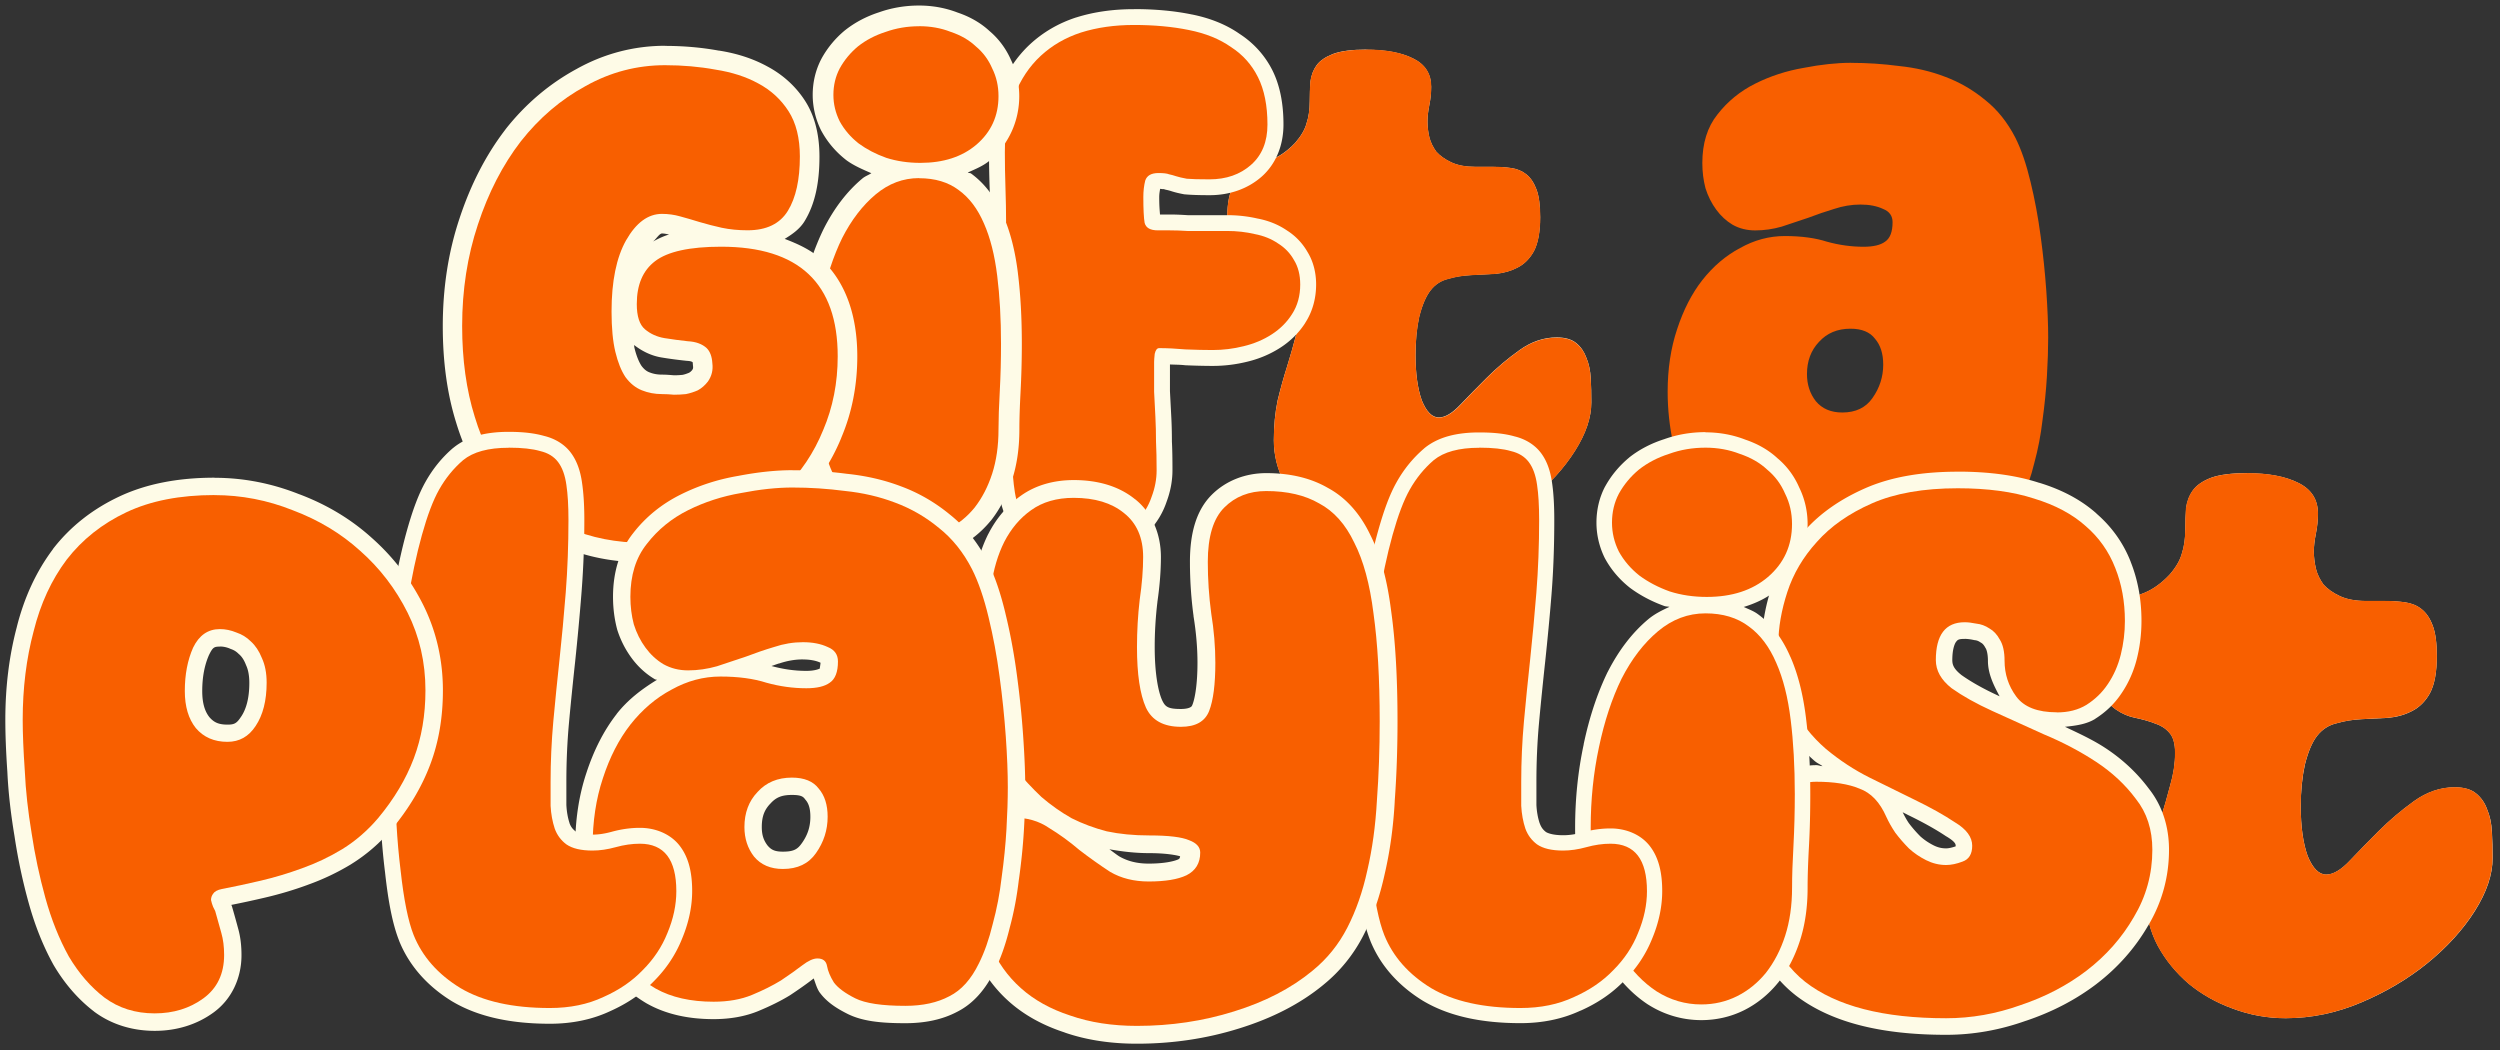 <?xml version="1.0" encoding="UTF-8" standalone="no"?>
<!-- Created with Inkscape (http://www.inkscape.org/) -->

<svg
   width="104.235mm"
   height="43.788mm"
   viewBox="0 0 104.235 43.788"
   version="1.1"
   id="svg1"
   xmlns="http://www.w3.org/2000/svg"
   xmlns:svg="http://www.w3.org/2000/svg">
  <rect x="0" y="0" width="104.235" height="43.788" fill="#333333" stroke="none"/>
  <defs
     id="defs1" />
  <g
     id="layer1"
     transform="translate(-55.098,-27.453)">
    <path
       id="path7"
       style="font-size:11.289px;line-height:0.2;font-family:'Super Glue';-inkscape-font-specification:'Super Glue';fill:#f85f00;stroke:#ffbd03;stroke-width:0.465;stroke-linecap:round;stroke-linejoin:round;stroke-opacity:0"
       d="m 132.276,30.072 c -0.595,0 -1.253,0.07 -1.971,0.21 -0.718,0.123 -1.392,0.341 -2.023,0.657 -0.63,0.315 -1.156,0.744 -1.577,1.287 -0.42,0.525 -0.63,1.2 -0.63,2.023 0,0.368 0.044,0.718 0.131,1.051 0.105,0.333 0.255,0.631 0.447,0.893 0.193,0.263 0.42,0.473 0.683,0.63 0.28,0.158 0.595,0.237 0.945,0.237 0.368,0 0.736,-0.052 1.104,-0.158 0.368,-0.123 0.735,-0.245 1.103,-0.368 0.368,-0.14 0.727,-0.263 1.077,-0.368 0.368,-0.123 0.735,-0.184 1.103,-0.184 0.368,0 0.684,0.061 0.946,0.184 0.263,0.105 0.393,0.289 0.393,0.552 0,0.403 -0.105,0.674 -0.315,0.814 -0.193,0.14 -0.489,0.21 -0.892,0.21 -0.508,0 -1.016,-0.07 -1.524,-0.21 -0.49,-0.158 -1.077,-0.237 -1.761,-0.237 -0.648,0 -1.27,0.166 -1.865,0.499 -0.595,0.315 -1.121,0.762 -1.577,1.34 -0.438,0.56 -0.788,1.244 -1.051,2.049 -0.263,0.788 -0.393,1.655 -0.393,2.601 0,0.736 0.078,1.462 0.236,2.18 0.14,0.701 0.386,1.331 0.736,1.892 0.368,0.56 0.849,1.016 1.444,1.366 0.595,0.333 1.331,0.499 2.207,0.499 0.56,0 1.052,-0.087 1.472,-0.262 0.42,-0.175 0.787,-0.359 1.103,-0.552 0.315,-0.21 0.588,-0.403 0.815,-0.578 0.228,-0.175 0.42,-0.262 0.577,-0.262 0.21,0 0.333,0.096 0.368,0.289 0.035,0.193 0.122,0.402 0.262,0.63 0.158,0.21 0.43,0.412 0.815,0.605 0.385,0.193 1.024,0.289 1.917,0.289 0.666,0 1.226,-0.123 1.681,-0.368 0.455,-0.228 0.833,-0.647 1.13,-1.26 0.21,-0.42 0.385,-0.919 0.525,-1.497 0.158,-0.578 0.271,-1.174 0.342,-1.787 0.087,-0.63 0.149,-1.243 0.184,-1.839 0.035,-0.595 0.052,-1.13 0.052,-1.603 0,-0.543 -0.026,-1.19 -0.078,-1.943 -0.053,-0.753 -0.132,-1.515 -0.237,-2.286 -0.105,-0.788 -0.245,-1.54 -0.42,-2.258 -0.175,-0.736 -0.386,-1.35 -0.631,-1.84 -0.333,-0.648 -0.752,-1.173 -1.26,-1.575 -0.508,-0.42 -1.068,-0.745 -1.681,-0.973 -0.595,-0.228 -1.235,-0.376 -1.918,-0.446 -0.666,-0.088 -1.331,-0.131 -1.996,-0.131 z m -0.026,11.086 c 0.473,0 0.814,0.139 1.025,0.42 0.228,0.263 0.342,0.622 0.342,1.077 0,0.508 -0.15,0.972 -0.447,1.393 -0.28,0.403 -0.7,0.604 -1.26,0.604 -0.473,0 -0.841,-0.157 -1.104,-0.473 -0.245,-0.315 -0.368,-0.693 -0.368,-1.13 0,-0.543 0.168,-0.989 0.5,-1.34 0.333,-0.368 0.77,-0.551 1.313,-0.551 z" />
    <g
       id="g18"
       transform="matrix(2.327,0,0,2.327,-114.553,-43.848)">
      <path
         id="path30"
         style="font-size:11.289px;line-height:0.2;font-family:'Super Glue';-inkscape-font-specification:'Super Glue';fill:#fefbe7;fill-opacity:1;stroke:#ffbd03;stroke-width:0.2;stroke-linecap:round;stroke-linejoin:round;stroke-opacity:0"
         d="m 97.389,31.529 c -0.256,0 -0.455,0.025 -0.598,0.078 -0.135,0.053 -0.235,0.12 -0.295,0.203 -0.06,0.083 -0.096,0.18 -0.111,0.293 -0.007,0.113 -0.012,0.229 -0.012,0.35 0,0.151 -0.019,0.284 -0.057,0.396 -0.03,0.113 -0.098,0.229 -0.203,0.35 -0.128,0.135 -0.263,0.233 -0.406,0.293 -0.143,0.053 -0.276,0.114 -0.396,0.182 -0.12,0.06 -0.218,0.153 -0.293,0.281 -0.083,0.12 -0.123,0.317 -0.123,0.588 0,0.248 0.034,0.441 0.102,0.576 0.06,0.128 0.138,0.225 0.236,0.293 0.098,0.068 0.204,0.112 0.316,0.135 0.113,0.023 0.219,0.052 0.316,0.09 0.098,0.03 0.176,0.081 0.236,0.148 0.068,0.068 0.102,0.18 0.102,0.338 0,0.173 -0.025,0.351 -0.078,0.531 -0.045,0.173 -0.098,0.357 -0.158,0.553 -0.06,0.188 -0.117,0.391 -0.17,0.609 -0.045,0.218 -0.068,0.455 -0.068,0.711 0,0.271 0.065,0.527 0.193,0.768 0.128,0.233 0.297,0.44 0.508,0.621 0.211,0.173 0.452,0.308 0.723,0.406 0.278,0.105 0.568,0.158 0.869,0.158 0.421,0 0.834,-0.087 1.24,-0.26 0.406,-0.173 0.768,-0.387 1.084,-0.643 0.324,-0.263 0.584,-0.551 0.779,-0.859 0.196,-0.309 0.293,-0.598 0.293,-0.869 0,-0.151 -0.002,-0.292 -0.01,-0.428 -0.008,-0.143 -0.035,-0.268 -0.08,-0.373 -0.038,-0.105 -0.097,-0.192 -0.18,-0.26 -0.083,-0.068 -0.199,-0.102 -0.35,-0.102 -0.233,0 -0.455,0.076 -0.666,0.227 -0.211,0.151 -0.407,0.315 -0.588,0.496 -0.173,0.173 -0.332,0.334 -0.475,0.484 -0.143,0.151 -0.27,0.227 -0.383,0.227 -0.12,0 -0.222,-0.101 -0.305,-0.305 -0.075,-0.211 -0.113,-0.481 -0.113,-0.812 0,-0.256 0.021,-0.486 0.066,-0.689 0.053,-0.211 0.122,-0.369 0.205,-0.475 0.083,-0.105 0.187,-0.173 0.314,-0.203 0.128,-0.038 0.263,-0.059 0.406,-0.066 0.151,-0.007 0.298,-0.016 0.441,-0.023 0.151,-0.015 0.282,-0.053 0.395,-0.113 0.12,-0.06 0.218,-0.158 0.293,-0.293 0.075,-0.143 0.113,-0.346 0.113,-0.609 0,-0.211 -0.021,-0.376 -0.066,-0.496 -0.045,-0.12 -0.106,-0.211 -0.182,-0.271 -0.075,-0.06 -0.166,-0.098 -0.271,-0.113 -0.105,-0.015 -0.213,-0.021 -0.326,-0.021 h -0.316 c -0.173,0 -0.317,-0.027 -0.43,-0.08 -0.113,-0.053 -0.202,-0.116 -0.27,-0.191 -0.06,-0.083 -0.102,-0.169 -0.125,-0.26 -0.023,-0.098 -0.033,-0.193 -0.033,-0.283 0,-0.083 0.011,-0.18 0.033,-0.293 0.023,-0.113 0.033,-0.221 0.033,-0.326 0,-0.233 -0.108,-0.404 -0.326,-0.51 -0.211,-0.105 -0.49,-0.156 -0.836,-0.156 z" />
      <path
         style="font-size:11.289px;line-height:0.2;font-family:'Super Glue';-inkscape-font-specification:'Super Glue';fill:#f85f00;stroke:#ffbd03;stroke-width:0.2;stroke-linecap:round;stroke-linejoin:round;stroke-opacity:0"
         d="m 97.389,31.528 q 0.519,0 0.835,0.158 0.327,0.158 0.327,0.508 0,0.158 -0.034,0.327 -0.034,0.169 -0.034,0.294 0,0.135 0.034,0.282 0.034,0.135 0.124,0.26 0.102,0.113 0.271,0.192 0.169,0.079 0.429,0.079 h 0.316 q 0.169,0 0.327,0.023 0.158,0.023 0.271,0.113 0.113,0.09 0.181,0.271 0.068,0.181 0.068,0.497 0,0.395 -0.113,0.61 -0.113,0.203 -0.294,0.294 -0.169,0.09 -0.395,0.113 -0.214,0.011 -0.44,0.023 -0.214,0.011 -0.406,0.068 -0.192,0.045 -0.316,0.203 -0.124,0.158 -0.203,0.474 -0.068,0.305 -0.068,0.689 0,0.497 0.113,0.813 0.124,0.305 0.305,0.305 0.169,0 0.384,-0.226 0.214,-0.226 0.474,-0.485 0.271,-0.271 0.587,-0.497 0.316,-0.226 0.666,-0.226 0.226,0 0.35,0.102 0.124,0.102 0.181,0.26 0.068,0.158 0.079,0.373 0.011,0.203 0.011,0.429 0,0.406 -0.294,0.869 -0.294,0.463 -0.779,0.858 -0.474,0.384 -1.084,0.643 -0.61,0.26 -1.242,0.26 -0.452,0 -0.869,-0.158 -0.406,-0.147 -0.722,-0.406 -0.316,-0.271 -0.508,-0.621 -0.192,-0.361 -0.192,-0.768 0,-0.384 0.068,-0.711 0.079,-0.327 0.169,-0.61 0.09,-0.294 0.158,-0.553 0.079,-0.271 0.079,-0.531 0,-0.237 -0.102,-0.339 -0.09,-0.102 -0.237,-0.147 -0.147,-0.056 -0.316,-0.09 -0.169,-0.034 -0.316,-0.135 -0.147,-0.102 -0.237,-0.294 -0.102,-0.203 -0.102,-0.576 0,-0.406 0.124,-0.587 0.113,-0.192 0.294,-0.282 0.181,-0.102 0.395,-0.181 0.214,-0.09 0.406,-0.294 0.158,-0.181 0.203,-0.35 0.056,-0.169 0.056,-0.395 0,-0.181 0.011,-0.35 0.023,-0.169 0.113,-0.294 0.09,-0.124 0.294,-0.203 0.214,-0.079 0.598,-0.079 z"
         id="path5" />
      <path
         id="path29"
         style="font-size:11.289px;line-height:0.2;font-family:'Super Glue';-inkscape-font-specification:'Super Glue';fill:#fefbe7;fill-opacity:1;stroke:#ffbd03;stroke-width:0.2;stroke-linecap:round;stroke-linejoin:round;stroke-opacity:0"
         d="m 93.223,30.805 c -0.37,0 -0.716,0.048 -1.033,0.148 a 0.283,0.283 0 0 0 -0.002,0 c -0.314,0.102 -0.592,0.264 -0.826,0.48 -0.236,0.219 -0.42,0.494 -0.547,0.814 -0.129,0.327 -0.189,0.702 -0.189,1.121 0,0.214 0.004,0.431 0.012,0.652 0.007,0.195 0.009,0.369 0.01,0.531 -0.073,0.026 -0.147,0.053 -0.221,0.092 -0.163,0.07 -0.298,0.194 -0.404,0.348 -0.139,0.202 -0.174,0.447 -0.174,0.746 0,0.157 0.012,0.316 0.037,0.475 0.026,0.168 0.075,0.326 0.152,0.471 2.9e-4,5.45e-4 -2.9e-4,0.001 0,0.002 0.075,0.148 0.194,0.269 0.332,0.359 0.109,0.075 0.247,0.086 0.381,0.105 -0.002,0.004 3.3e-5,0.019 0.012,0.088 0.007,0.127 0.01,0.248 0.01,0.363 v 0.373 c 0,0.125 -0.003,0.26 -0.01,0.404 a 0.283,0.283 0 0 0 0,0.014 v 0.496 c 0,0.21 0.016,0.418 0.049,0.621 a 0.283,0.283 0 0 0 0,0.002 c 0.035,0.211 0.104,0.406 0.205,0.58 a 0.283,0.283 0 0 0 0.002,0.006 c 0.109,0.178 0.266,0.324 0.455,0.428 0.205,0.113 0.449,0.16 0.723,0.16 0.273,0 0.523,-0.049 0.746,-0.15 0.001,-4.34e-4 0.003,4.37e-4 0.004,0 0.209,-0.088 0.391,-0.212 0.539,-0.369 0.145,-0.155 0.254,-0.333 0.32,-0.529 0.07,-0.186 0.107,-0.378 0.107,-0.568 0,-0.193 -0.002,-0.362 -0.01,-0.518 v -0.014 c -2.51e-4,-0.151 -0.004,-0.3 -0.012,-0.443 l -0.023,-0.443 v -0.479 c 0.084,0.004 0.161,0.003 0.256,0.012 a 0.283,0.283 0 0 0 0.014,0.002 c 0.183,0.008 0.35,0.012 0.498,0.012 0.211,0 0.417,-0.026 0.619,-0.076 0.217,-0.052 0.417,-0.138 0.596,-0.254 0.18,-0.117 0.331,-0.267 0.443,-0.443 v -0.002 c 0.129,-0.199 0.193,-0.436 0.193,-0.684 0,-0.212 -0.05,-0.412 -0.154,-0.582 -0.089,-0.156 -0.214,-0.288 -0.367,-0.385 -0.153,-0.105 -0.329,-0.176 -0.52,-0.213 h -0.002 c -0.176,-0.041 -0.36,-0.062 -0.549,-0.062 h -0.361 -0.33 -0.02 c -0.11,-0.007 -0.217,-0.012 -0.316,-0.012 h -0.178 c -0.006,-0.074 -0.014,-0.154 -0.014,-0.314 0,-0.056 0.009,-0.1 0.016,-0.146 0.034,0.004 0.079,0.01 0.059,0.002 a 0.283,0.283 0 0 0 0.051,0.016 c 0.025,0.005 0.053,0.012 0.088,0.023 0.07,0.023 0.143,0.04 0.232,0.057 a 0.283,0.283 0 0 0 0.025,0.002 c 0.101,0.009 0.239,0.014 0.432,0.014 0.355,0 0.682,-0.112 0.932,-0.332 0.258,-0.228 0.391,-0.564 0.391,-0.934 -10e-7,-0.37 -0.061,-0.697 -0.199,-0.973 C 95.568,31.632 95.368,31.412 95.119,31.25 94.879,31.082 94.591,30.966 94.262,30.9 h -0.002 c -0.316,-0.065 -0.661,-0.096 -1.037,-0.096 z m -2.49,3.713 c -0.008,0.002 -0.017,0.007 -0.025,0.01 1.76e-4,-1.51e-4 0.002,-0.002 0.002,-0.002 z" />
      <path
         style="font-size:11.289px;line-height:0.2;font-family:'Super Glue';-inkscape-font-specification:'Super Glue';fill:#f85f00;stroke:#ffbd03;stroke-width:0.2;stroke-linecap:round;stroke-linejoin:round;stroke-opacity:0"
         d="m 92.196,40.401 q -0.361,0 -0.587,-0.124 -0.226,-0.124 -0.35,-0.327 -0.124,-0.214 -0.169,-0.485 -0.045,-0.282 -0.045,-0.576 0,-0.282 0,-0.497 0.011,-0.226 0.011,-0.418 0,-0.203 0,-0.373 0,-0.181 -0.011,-0.384 -0.023,-0.192 -0.056,-0.248 -0.034,-0.056 -0.068,-0.056 -0.248,0 -0.395,-0.102 -0.158,-0.102 -0.237,-0.26 -0.09,-0.169 -0.124,-0.384 -0.034,-0.214 -0.034,-0.429 0,-0.406 0.124,-0.587 0.124,-0.181 0.282,-0.248 0.147,-0.079 0.271,-0.113 0.124,-0.045 0.124,-0.181 0,-0.271 -0.011,-0.598 -0.011,-0.327 -0.011,-0.643 0,-0.587 0.169,-1.016 0.169,-0.429 0.474,-0.711 0.305,-0.282 0.722,-0.418 0.429,-0.135 0.948,-0.135 0.542,0 0.982,0.09 0.452,0.09 0.756,0.305 0.316,0.203 0.485,0.542 0.169,0.339 0.169,0.847 0,0.463 -0.294,0.722 -0.294,0.26 -0.745,0.26 -0.282,0 -0.406,-0.011 -0.124,-0.023 -0.192,-0.045 -0.068,-0.023 -0.124,-0.034 -0.056,-0.023 -0.192,-0.023 -0.192,0 -0.237,0.135 -0.034,0.135 -0.034,0.294 0,0.327 0.023,0.463 0.034,0.135 0.237,0.135 0.079,0 0.214,0 0.147,0 0.316,0.011 0.169,0 0.35,0 0.192,0 0.361,0 0.26,0 0.497,0.056 0.237,0.045 0.418,0.169 0.181,0.113 0.282,0.294 0.113,0.181 0.113,0.44 0,0.305 -0.147,0.531 -0.135,0.214 -0.361,0.361 -0.226,0.147 -0.508,0.214 -0.271,0.068 -0.553,0.068 -0.214,0 -0.485,-0.011 -0.26,-0.023 -0.474,-0.023 -0.056,0 -0.079,0.102 -0.011,0.102 -0.011,0.147 0,0.294 0,0.531 0.011,0.226 0.023,0.452 0.011,0.214 0.011,0.44 0.011,0.226 0.011,0.519 0,0.237 -0.09,0.474 -0.079,0.237 -0.26,0.429 -0.181,0.192 -0.452,0.305 -0.271,0.124 -0.632,0.124 z"
         id="path4" />
      <path
         id="path28"
         style="font-size:11.289px;line-height:0.2;font-family:'Super Glue';-inkscape-font-specification:'Super Glue';fill:#fefbe7;fill-opacity:1;stroke:#ffbd03;stroke-width:0.2;stroke-linecap:round;stroke-linejoin:round;stroke-opacity:0"
         d="m 89.373,30.74 c -0.248,0 -0.489,0.04 -0.717,0.121 -0.224,0.072 -0.43,0.18 -0.607,0.32 a 0.371,0.371 0 0 0 -0.008,0.006 c -0.168,0.14 -0.308,0.308 -0.414,0.5 a 0.371,0.371 0 0 0 -0.004,0.008 c -0.104,0.197 -0.156,0.419 -0.156,0.646 0,0.222 0.053,0.441 0.152,0.639 a 0.371,0.371 0 0 0 0.008,0.014 c 0.106,0.194 0.251,0.365 0.432,0.508 a 0.371,0.371 0 0 0 0.01,0.008 c 0.133,0.098 0.292,0.166 0.449,0.234 -0.053,0.035 -0.113,0.054 -0.162,0.096 -0.278,0.233 -0.506,0.535 -0.689,0.895 a 0.371,0.371 0 0 0 -0.004,0.008 c -0.174,0.356 -0.307,0.761 -0.402,1.215 -0.096,0.448 -0.143,0.914 -0.143,1.396 0,0.448 0.048,0.869 0.146,1.264 a 0.371,0.371 0 0 0 0,0.002 c 0.098,0.384 0.235,0.724 0.416,1.018 a 0.371,0.371 0 0 0 0.006,0.006 c 0.189,0.292 0.417,0.532 0.684,0.707 a 0.371,0.371 0 0 0 0.004,0.002 c 0.279,0.177 0.599,0.275 0.932,0.275 0.265,0 0.522,-0.06 0.754,-0.176 0.227,-0.114 0.429,-0.277 0.596,-0.48 a 0.371,0.371 0 0 0 0.006,-0.006 c 0.165,-0.211 0.29,-0.457 0.377,-0.727 0.089,-0.276 0.131,-0.577 0.131,-0.902 0,-0.18 0.007,-0.403 0.021,-0.668 a 0.371,0.371 0 0 0 0,-0.002 c 0.015,-0.284 0.023,-0.572 0.023,-0.865 0,-0.464 -0.023,-0.884 -0.07,-1.264 v -0.002 c -0.048,-0.394 -0.135,-0.74 -0.266,-1.037 l -0.002,-0.002 C 90.743,34.188 90.554,33.931 90.305,33.75 c -0.016,-0.012 -0.042,-0.006 -0.059,-0.018 0.138,-0.063 0.28,-0.119 0.395,-0.217 a 0.371,0.371 0 0 0 0.002,-0.002 c 0.336,-0.288 0.525,-0.704 0.525,-1.15 0,-0.229 -0.052,-0.452 -0.15,-0.652 -0.089,-0.202 -0.221,-0.378 -0.385,-0.516 -0.16,-0.148 -0.355,-0.257 -0.572,-0.33 -0.216,-0.083 -0.447,-0.125 -0.688,-0.125 z" />
      <path
         id="path3"
         style="font-size:11.289px;line-height:0.2;font-family:'Super Glue';-inkscape-font-specification:'Super Glue';fill:#f85f00;stroke:#ffbd03;stroke-width:0.2;stroke-linecap:round;stroke-linejoin:round;stroke-opacity:0"
         d="m 89.373,31.111 c -0.211,0 -0.41,0.034 -0.598,0.101 -0.188,0.06 -0.354,0.147 -0.497,0.26 -0.135,0.113 -0.244,0.244 -0.327,0.395 -0.075,0.143 -0.113,0.301 -0.113,0.474 0,0.166 0.038,0.323 0.113,0.474 0.083,0.151 0.195,0.282 0.338,0.395 0.143,0.105 0.308,0.192 0.497,0.259 0.188,0.06 0.392,0.09 0.61,0.09 0.414,0 0.749,-0.109 1.005,-0.327 0.263,-0.226 0.395,-0.515 0.395,-0.869 0,-0.181 -0.038,-0.347 -0.113,-0.497 -0.068,-0.158 -0.166,-0.289 -0.294,-0.395 -0.12,-0.113 -0.271,-0.2 -0.451,-0.26 -0.173,-0.068 -0.362,-0.101 -0.565,-0.101 z m 0,2.721 c -0.286,0 -0.545,0.097 -0.779,0.293 -0.233,0.196 -0.433,0.456 -0.598,0.779 -0.158,0.324 -0.282,0.7 -0.373,1.129 -0.09,0.421 -0.135,0.862 -0.135,1.321 0,0.421 0.045,0.813 0.135,1.174 0.09,0.354 0.215,0.659 0.373,0.915 0.166,0.256 0.357,0.455 0.576,0.598 0.226,0.143 0.47,0.215 0.734,0.215 0.211,0 0.406,-0.046 0.587,-0.136 0.181,-0.09 0.339,-0.218 0.474,-0.383 0.135,-0.173 0.24,-0.376 0.316,-0.61 0.075,-0.233 0.113,-0.497 0.113,-0.79 0,-0.188 0.008,-0.418 0.023,-0.689 0.015,-0.278 0.022,-0.56 0.022,-0.846 0,-0.452 -0.023,-0.858 -0.068,-1.219 -0.045,-0.369 -0.124,-0.682 -0.237,-0.937 -0.113,-0.263 -0.263,-0.462 -0.451,-0.598 -0.188,-0.143 -0.426,-0.214 -0.712,-0.214 z" />
      <path
         id="path27"
         style="font-size:11.289px;line-height:0.2;font-family:'Super Glue';-inkscape-font-specification:'Super Glue';fill:#fefbe7;fill-opacity:1;stroke:#ffbd03;stroke-width:0.2;stroke-linecap:round;stroke-linejoin:round;stroke-opacity:0"
         d="m 84.824,31.461 c -0.562,0 -1.099,0.142 -1.592,0.418 -0.485,0.264 -0.912,0.625 -1.27,1.08 a 0.35,0.35 0 0 0 -0.002,0.004 c -0.35,0.456 -0.623,0.989 -0.822,1.594 -0.201,0.602 -0.299,1.248 -0.299,1.928 0,0.631 0.077,1.207 0.24,1.729 0.155,0.511 0.387,0.961 0.697,1.338 a 0.35,0.35 0 0 0 0.004,0.006 c 0.319,0.37 0.711,0.659 1.162,0.859 0.456,0.203 0.966,0.301 1.52,0.301 0.551,0 1.064,-0.094 1.531,-0.285 h 0.002 c 0.459,-0.181 0.861,-0.44 1.195,-0.773 0.341,-0.333 0.606,-0.727 0.789,-1.174 v -0.002 c 0.192,-0.451 0.287,-0.941 0.287,-1.457 0,-0.717 -0.2,-1.322 -0.633,-1.729 -0.184,-0.173 -0.42,-0.283 -0.668,-0.377 0.138,-0.084 0.272,-0.178 0.357,-0.318 0.191,-0.312 0.266,-0.7 0.266,-1.154 0,-0.379 -0.077,-0.721 -0.258,-1.002 -0.168,-0.261 -0.4,-0.469 -0.674,-0.615 -0.255,-0.14 -0.547,-0.235 -0.869,-0.285 -0.002,-3.43e-4 -0.004,3.41e-4 -0.006,0 -0.307,-0.056 -0.626,-0.084 -0.959,-0.084 z m -0.057,3.363 c 0.045,0 0.085,0.011 0.127,0.018 -0.105,0.032 -0.199,0.077 -0.289,0.127 0.052,-0.039 0.114,-0.145 0.162,-0.145 z m -0.5,1.998 c 0.141,0.111 0.309,0.193 0.488,0.223 0.142,0.024 0.288,0.043 0.438,0.059 a 0.35,0.35 0 0 0 0.02,0.002 c 0.078,0.004 0.094,0.018 0.107,0.029 -0.007,-0.009 -0.003,-0.018 0,0.037 a 0.35,0.35 0 0 0 0.002,0.021 c 0.005,0.043 0.002,0.054 -0.016,0.08 -0.018,0.022 -0.036,0.036 -0.055,0.047 -0.037,0.015 -0.075,0.029 -0.115,0.037 -0.049,0.005 -0.1,0.008 -0.154,0.008 -0.072,-0.006 -0.144,-0.012 -0.215,-0.012 -0.086,0 -0.159,-0.014 -0.23,-0.043 -0.046,-0.018 -0.089,-0.05 -0.137,-0.113 -0.044,-0.067 -0.092,-0.176 -0.129,-0.332 -0.002,-0.01 -0.002,-0.033 -0.004,-0.043 z" />
      <path
         style="font-size:11.289px;line-height:0.2;font-family:'Super Glue';-inkscape-font-specification:'Super Glue';fill:#f85f00;stroke:#ffbd03;stroke-width:0.2;stroke-linecap:round;stroke-linejoin:round;stroke-opacity:0"
         d="m 85.569,36.879 q -0.124,-0.113 -0.339,-0.124 -0.214,-0.023 -0.418,-0.056 -0.203,-0.034 -0.35,-0.158 -0.147,-0.124 -0.147,-0.452 0,-0.519 0.327,-0.768 0.339,-0.26 1.185,-0.26 2.088,0 2.088,1.964 0,0.711 -0.26,1.321 -0.248,0.61 -0.711,1.061 -0.452,0.452 -1.084,0.7 -0.632,0.26 -1.4,0.26 -0.768,0 -1.377,-0.271 -0.61,-0.271 -1.039,-0.768 -0.418,-0.508 -0.632,-1.219 -0.226,-0.722 -0.226,-1.626 0,-0.971 0.282,-1.818 0.282,-0.858 0.768,-1.49 0.497,-0.632 1.163,-0.993 0.666,-0.373 1.422,-0.373 0.474,0 0.903,0.079 0.44,0.068 0.768,0.248 0.339,0.181 0.542,0.497 0.203,0.316 0.203,0.813 0,0.621 -0.214,0.971 -0.214,0.35 -0.722,0.35 -0.248,0 -0.463,-0.045 -0.203,-0.045 -0.395,-0.102 -0.181,-0.056 -0.35,-0.102 -0.158,-0.045 -0.327,-0.045 -0.373,0 -0.643,0.474 -0.26,0.463 -0.26,1.276 0,0.44 0.068,0.722 0.068,0.282 0.181,0.452 0.124,0.169 0.294,0.237 0.169,0.068 0.361,0.068 0.102,0 0.214,0.011 0.113,0 0.214,-0.011 0.113,-0.023 0.214,-0.068 0.102,-0.056 0.181,-0.158 0.102,-0.147 0.079,-0.327 -0.011,-0.181 -0.102,-0.271 z"
         id="text1" />
    </g>
    <g
       id="g19"
       transform="matrix(2.069,0,0,2.069,-91.583,-33.855)">
      <path
         id="path26"
         style="font-size:11.289px;line-height:0.2;font-family:'Super Glue';-inkscape-font-specification:'Super Glue';fill:#fefbe7;fill-opacity:1;stroke:#ffbd03;stroke-width:0.245;stroke-linecap:round;stroke-linejoin:round;stroke-opacity:0"
         d="m 116.18,39.166 c -0.314,0 -0.559,0.031 -0.734,0.096 -0.166,0.065 -0.285,0.148 -0.359,0.25 -0.074,0.102 -0.12,0.221 -0.139,0.359 -0.009,0.139 -0.016,0.282 -0.016,0.43 0,0.185 -0.022,0.346 -0.068,0.484 -0.037,0.139 -0.121,0.282 -0.25,0.43 -0.157,0.166 -0.323,0.287 -0.498,0.361 -0.175,0.065 -0.337,0.138 -0.484,0.221 -0.148,0.074 -0.269,0.189 -0.361,0.346 -0.102,0.148 -0.152,0.388 -0.152,0.721 0,0.305 0.042,0.541 0.125,0.707 0.074,0.157 0.171,0.276 0.291,0.359 0.12,0.083 0.25,0.14 0.389,0.168 0.139,0.028 0.267,0.063 0.387,0.109 0.12,0.037 0.217,0.097 0.291,0.18 0.083,0.083 0.125,0.222 0.125,0.416 0,0.212 -0.033,0.431 -0.098,0.652 -0.055,0.212 -0.119,0.438 -0.193,0.678 -0.074,0.231 -0.142,0.48 -0.207,0.748 -0.055,0.268 -0.084,0.559 -0.084,0.873 0,0.332 0.079,0.646 0.236,0.941 0.157,0.286 0.364,0.54 0.623,0.762 0.259,0.212 0.554,0.38 0.887,0.5 0.342,0.129 0.697,0.193 1.066,0.193 0.517,0 1.025,-0.106 1.523,-0.318 0.499,-0.212 0.942,-0.475 1.33,-0.789 0.397,-0.323 0.717,-0.674 0.957,-1.053 0.24,-0.379 0.359,-0.736 0.359,-1.068 0,-0.185 -0.004,-0.359 -0.014,-0.525 -0.009,-0.175 -0.042,-0.328 -0.098,-0.457 -0.046,-0.129 -0.119,-0.235 -0.221,-0.318 -0.102,-0.083 -0.245,-0.125 -0.43,-0.125 -0.286,0 -0.56,0.093 -0.818,0.277 -0.259,0.185 -0.497,0.388 -0.719,0.609 -0.212,0.212 -0.407,0.411 -0.582,0.596 -0.175,0.185 -0.332,0.277 -0.471,0.277 -0.148,0 -0.273,-0.126 -0.375,-0.375 -0.092,-0.259 -0.139,-0.59 -0.139,-0.996 0,-0.314 0.029,-0.596 0.084,-0.846 0.065,-0.259 0.146,-0.453 0.248,-0.582 0.102,-0.129 0.232,-0.213 0.389,-0.25 0.157,-0.046 0.323,-0.073 0.498,-0.082 0.185,-0.009 0.366,-0.018 0.541,-0.027 0.185,-0.018 0.346,-0.065 0.484,-0.139 0.148,-0.074 0.269,-0.195 0.361,-0.361 0.092,-0.175 0.137,-0.425 0.137,-0.748 0,-0.259 -0.027,-0.462 -0.082,-0.609 -0.055,-0.148 -0.13,-0.258 -0.223,-0.332 -0.092,-0.074 -0.203,-0.12 -0.332,-0.139 -0.129,-0.018 -0.262,-0.027 -0.4,-0.027 h -0.389 c -0.212,0 -0.389,-0.033 -0.527,-0.098 -0.139,-0.065 -0.249,-0.142 -0.332,-0.234 -0.074,-0.102 -0.125,-0.209 -0.152,-0.32 -0.028,-0.12 -0.041,-0.235 -0.041,-0.346 0,-0.102 0.013,-0.221 0.041,-0.359 0.028,-0.139 0.041,-0.273 0.041,-0.402 0,-0.286 -0.133,-0.494 -0.4,-0.623 -0.259,-0.129 -0.601,-0.193 -1.025,-0.193 z" />
      <path
         style="font-size:11.289px;line-height:0.2;font-family:'Super Glue';-inkscape-font-specification:'Super Glue';fill:#f85f00;stroke:#ffbd03;stroke-width:0.245;stroke-linecap:round;stroke-linejoin:round;stroke-opacity:0"
         d="m 116.18,39.165 q 0.637,0 1.025,0.194 0.402,0.194 0.402,0.623 0,0.194 -0.042,0.402 -0.042,0.208 -0.042,0.36 0,0.166 0.042,0.346 0.042,0.166 0.152,0.319 0.125,0.139 0.332,0.235 0.208,0.097 0.526,0.097 h 0.388 q 0.208,0 0.402,0.028 0.194,0.028 0.332,0.139 0.139,0.111 0.222,0.332 0.083,0.222 0.083,0.61 0,0.485 -0.139,0.748 -0.139,0.249 -0.36,0.36 -0.208,0.111 -0.485,0.139 -0.263,0.014 -0.54,0.028 -0.263,0.014 -0.499,0.083 -0.235,0.055 -0.388,0.249 -0.152,0.194 -0.249,0.582 -0.083,0.374 -0.083,0.845 0,0.61 0.139,0.997 0.152,0.374 0.374,0.374 0.208,0 0.471,-0.277 0.263,-0.277 0.582,-0.596 0.332,-0.332 0.72,-0.61 0.388,-0.277 0.817,-0.277 0.277,0 0.429,0.125 0.152,0.125 0.222,0.319 0.083,0.194 0.097,0.457 0.014,0.249 0.014,0.526 0,0.499 -0.36,1.067 -0.36,0.568 -0.956,1.053 -0.582,0.471 -1.33,0.79 -0.748,0.319 -1.524,0.319 -0.554,0 -1.067,-0.194 -0.499,-0.18 -0.887,-0.499 -0.388,-0.332 -0.623,-0.762 -0.235,-0.443 -0.235,-0.942 0,-0.471 0.083,-0.873 0.097,-0.402 0.208,-0.748 0.111,-0.36 0.194,-0.679 0.097,-0.332 0.097,-0.651 0,-0.291 -0.125,-0.416 -0.111,-0.125 -0.291,-0.18 -0.18,-0.069 -0.388,-0.111 -0.208,-0.042 -0.388,-0.166 -0.18,-0.125 -0.291,-0.36 -0.125,-0.249 -0.125,-0.707 0,-0.499 0.152,-0.72 0.139,-0.236 0.36,-0.346 0.222,-0.125 0.485,-0.222 0.263,-0.111 0.499,-0.36 0.194,-0.222 0.249,-0.429 0.069,-0.208 0.069,-0.485 0,-0.222 0.014,-0.429 0.028,-0.208 0.139,-0.36 0.111,-0.152 0.36,-0.249 0.263,-0.097 0.734,-0.097 z"
         id="path18" />
      <path
         id="path25"
         style="font-size:11.289px;line-height:0.2;font-family:'Super Glue';-inkscape-font-specification:'Super Glue';fill:#fefbe7;fill-opacity:1;stroke:#ffbd03;stroke-width:0.245;stroke-linecap:round;stroke-linejoin:round;stroke-opacity:0"
         d="m 110.348,39.137 c -0.725,0 -1.349,0.106 -1.867,0.334 -0.495,0.218 -0.905,0.501 -1.219,0.855 -6.2e-4,6.85e-4 -0.001,0.001 -0.002,0.002 -0.305,0.336 -0.529,0.716 -0.664,1.131 -0.129,0.397 -0.197,0.778 -0.197,1.143 0,0.529 0.093,0.999 0.299,1.398 a 0.334,0.334 0 0 0 0.004,0.006 c 0.202,0.375 0.459,0.7 0.768,0.967 a 0.334,0.334 0 0 0 0.006,0.004 c 0.045,0.037 0.099,0.058 0.145,0.094 -0.047,-0.002 -0.077,-0.02 -0.125,-0.02 -0.24,0 -0.474,0.064 -0.676,0.189 a 0.334,0.334 0 0 0 -0.01,0.006 c -0.181,0.121 -0.328,0.284 -0.441,0.475 -0.122,0.181 -0.207,0.39 -0.26,0.617 -0.063,0.221 -0.098,0.449 -0.098,0.682 0,1.17 0.34,2.093 1.055,2.658 a 0.334,0.334 0 0 0 0.002,0.002 c 0.714,0.556 1.737,0.805 3.045,0.805 0.544,0 1.08,-0.095 1.602,-0.281 5.7e-4,-1.9e-4 0.001,1.91e-4 0.002,0 0.529,-0.177 1.005,-0.423 1.424,-0.742 a 0.334,0.334 0 0 0 0.002,-0.002 c 0.428,-0.328 0.777,-0.722 1.039,-1.174 l 0.002,-0.002 c 0.278,-0.465 0.42,-0.983 0.42,-1.527 0,-0.465 -0.135,-0.89 -0.404,-1.229 -0.236,-0.317 -0.53,-0.594 -0.881,-0.824 -0.251,-0.165 -0.533,-0.294 -0.812,-0.426 0.215,-0.022 0.43,-0.05 0.607,-0.158 a 0.334,0.334 0 0 0 0.004,-0.004 c 0.212,-0.134 0.391,-0.305 0.527,-0.51 0.143,-0.209 0.248,-0.446 0.312,-0.703 0.062,-0.249 0.092,-0.503 0.092,-0.76 0,-0.424 -0.071,-0.822 -0.217,-1.188 v -0.002 c -0.148,-0.38 -0.383,-0.706 -0.689,-0.971 -2.2e-4,-1.94e-4 2.1e-4,-0.002 0,-0.002 -0.309,-0.275 -0.696,-0.48 -1.152,-0.619 -0.001,-3.57e-4 -0.003,3.57e-4 -0.004,0 -0.468,-0.152 -1.013,-0.225 -1.637,-0.225 z m 0.139,3.369 c 0.034,0 0.093,0.004 0.17,0.02 a 0.334,0.334 0 0 0 0.031,0.006 c 0.04,0.004 0.071,0.014 0.111,0.041 a 0.334,0.334 0 0 0 0.023,0.014 c 0.019,0.011 0.047,0.034 0.078,0.092 a 0.334,0.334 0 0 0 0.012,0.02 c 0.014,0.023 0.043,0.103 0.043,0.25 0,0.26 0.115,0.491 0.236,0.715 -0.004,-0.002 -0.008,-0.004 -0.012,-0.006 -0.306,-0.14 -0.558,-0.282 -0.756,-0.422 -0.15,-0.119 -0.186,-0.201 -0.186,-0.301 0,-0.211 0.044,-0.327 0.076,-0.369 0.032,-0.042 0.051,-0.059 0.172,-0.059 z m -2.006,2.703 0.016,0.006 c -0.003,-0.001 -0.007,-8.2e-4 -0.01,-0.002 -0.002,-8.25e-4 -0.004,-0.003 -0.006,-0.004 z M 109.236,46 c 0.028,0.014 0.062,0.031 0.09,0.045 a 0.334,0.334 0 0 0 0.002,0.002 c 0.314,0.152 0.575,0.297 0.779,0.434 a 0.334,0.334 0 0 0 0.014,0.008 c 0.178,0.107 0.184,0.156 0.184,0.186 0,0.015 9.5e-4,0.006 0,0.012 -0.077,0.027 -0.146,0.041 -0.193,0.041 -0.089,0 -0.166,-0.018 -0.252,-0.061 -0.1,-0.05 -0.187,-0.11 -0.264,-0.178 -0.088,-0.088 -0.166,-0.178 -0.236,-0.271 -0.052,-0.078 -0.089,-0.149 -0.123,-0.217 z" />
      <path
         style="font-size:11.289px;line-height:0.2;font-family:'Super Glue';-inkscape-font-specification:'Super Glue';fill:#f85f00;stroke:#ffbd03;stroke-width:0.245;stroke-linecap:round;stroke-linejoin:round;stroke-opacity:0"
         d="m 112.342,43.986 q -0.582,0 -0.817,-0.319 -0.235,-0.319 -0.235,-0.72 0,-0.277 -0.097,-0.429 -0.083,-0.152 -0.208,-0.222 -0.125,-0.083 -0.263,-0.097 -0.139,-0.028 -0.235,-0.028 -0.582,0 -0.582,0.762 0,0.319 0.319,0.568 0.332,0.236 0.817,0.457 0.485,0.222 1.039,0.471 0.568,0.236 1.053,0.554 0.485,0.319 0.803,0.748 0.332,0.416 0.332,1.025 0,0.734 -0.374,1.358 -0.36,0.623 -0.956,1.081 -0.582,0.443 -1.33,0.693 -0.734,0.263 -1.496,0.263 -1.898,0 -2.84,-0.734 -0.928,-0.734 -0.928,-2.397 0,-0.305 0.083,-0.596 0.069,-0.305 0.222,-0.526 0.139,-0.236 0.346,-0.374 0.222,-0.139 0.499,-0.139 0.54,0 0.873,0.139 0.346,0.125 0.54,0.568 0.069,0.152 0.18,0.319 0.125,0.166 0.277,0.319 0.152,0.139 0.346,0.236 0.194,0.097 0.402,0.097 0.152,0 0.332,-0.069 0.194,-0.069 0.194,-0.319 0,-0.263 -0.346,-0.471 -0.332,-0.222 -0.817,-0.457 -0.416,-0.208 -0.9,-0.443 -0.471,-0.235 -0.887,-0.582 -0.416,-0.36 -0.693,-0.873 -0.263,-0.513 -0.263,-1.247 0,-0.485 0.18,-1.039 0.18,-0.554 0.596,-1.011 0.416,-0.471 1.108,-0.776 0.693,-0.305 1.732,-0.305 0.9,0 1.538,0.208 0.637,0.194 1.039,0.554 0.402,0.346 0.596,0.845 0.194,0.485 0.194,1.067 0,0.346 -0.083,0.679 -0.083,0.332 -0.263,0.596 -0.166,0.249 -0.429,0.416 -0.249,0.152 -0.596,0.152 z"
         id="path17" />
      <path
         id="path24"
         style="font-size:11.289px;line-height:0.2;font-family:'Super Glue';-inkscape-font-specification:'Super Glue';fill:#fefbe7;fill-opacity:1;stroke:#ffbd03;stroke-width:0.245;stroke-linecap:round;stroke-linejoin:round;stroke-opacity:0"
         d="m 105.264,38.34 c -0.289,0 -0.567,0.047 -0.83,0.141 -0.263,0.084 -0.5,0.206 -0.707,0.369 a 0.313,0.313 0 0 0 -0.006,0.006 c -0.194,0.162 -0.356,0.355 -0.477,0.574 a 0.313,0.313 0 0 0 -0.004,0.006 c -0.116,0.221 -0.174,0.469 -0.174,0.727 0,0.251 0.059,0.497 0.172,0.723 a 0.313,0.313 0 0 0 0.006,0.01 c 0.123,0.223 0.291,0.418 0.496,0.58 a 0.313,0.313 0 0 0 0.008,0.006 c 0.201,0.148 0.432,0.271 0.689,0.363 a 0.313,0.313 0 0 0 0.01,0.002 c 0.028,0.009 0.061,0.006 0.09,0.014 -0.149,0.069 -0.298,0.141 -0.43,0.252 -0.323,0.271 -0.592,0.625 -0.811,1.053 a 0.313,0.313 0 0 0 -0.004,0.006 c -0.207,0.425 -0.369,0.912 -0.484,1.459 l 0.002,-0.002 c -0.116,0.54 -0.174,1.102 -0.174,1.686 0,0.539 0.058,1.046 0.176,1.518 a 0.313,0.313 0 0 0 0,0.002 c 0.117,0.46 0.283,0.863 0.496,1.209 a 0.313,0.313 0 0 0 0.004,0.006 c 0.222,0.344 0.485,0.623 0.795,0.826 a 0.313,0.313 0 0 0 0.004,0.002 c 0.324,0.205 0.69,0.311 1.068,0.311 0.303,0 0.596,-0.067 0.861,-0.199 0.262,-0.131 0.492,-0.318 0.684,-0.553 a 0.313,0.313 0 0 0 0.004,-0.004 c 0.191,-0.244 0.337,-0.528 0.439,-0.846 0.104,-0.322 0.154,-0.677 0.154,-1.064 0,-0.223 0.009,-0.5 0.027,-0.828 0.019,-0.348 0.027,-0.7 0.027,-1.057 0,-0.564 -0.029,-1.075 -0.086,-1.533 v -0.002 c -0.058,-0.473 -0.161,-0.885 -0.314,-1.234 l -0.002,-0.002 c -0.155,-0.36 -0.371,-0.655 -0.654,-0.859 -0.086,-0.064 -0.188,-0.1 -0.285,-0.145 0.257,-0.078 0.492,-0.193 0.691,-0.363 a 0.313,0.313 0 0 0 0,-0.002 c 0.385,-0.33 0.596,-0.792 0.596,-1.305 0,-0.262 -0.058,-0.513 -0.17,-0.74 -0.1,-0.23 -0.248,-0.429 -0.436,-0.586 -0.181,-0.168 -0.401,-0.292 -0.652,-0.377 -0.25,-0.097 -0.518,-0.146 -0.801,-0.146 z" />
      <path
         id="path15"
         style="font-size:11.289px;line-height:0.2;font-family:'Super Glue';-inkscape-font-specification:'Super Glue';fill:#f85f00;stroke:#ffbd03;stroke-width:0.245;stroke-linecap:round;stroke-linejoin:round;stroke-opacity:0"
         d="m 105.263,38.653 c -0.259,0 -0.503,0.041 -0.734,0.125 -0.231,0.074 -0.434,0.18 -0.61,0.319 -0.166,0.139 -0.3,0.3 -0.402,0.485 -0.092,0.175 -0.138,0.369 -0.138,0.582 0,0.203 0.046,0.397 0.138,0.582 0.102,0.185 0.24,0.346 0.415,0.485 0.175,0.129 0.378,0.236 0.609,0.319 0.231,0.074 0.48,0.111 0.748,0.111 0.508,0 0.919,-0.134 1.233,-0.402 0.323,-0.277 0.485,-0.633 0.485,-1.067 0,-0.222 -0.046,-0.425 -0.139,-0.61 -0.083,-0.194 -0.203,-0.355 -0.36,-0.485 -0.148,-0.139 -0.332,-0.245 -0.554,-0.319 -0.212,-0.083 -0.444,-0.125 -0.693,-0.125 z m 0,3.339 c -0.351,0 -0.669,0.12 -0.956,0.36 -0.286,0.24 -0.531,0.558 -0.734,0.955 -0.194,0.397 -0.347,0.859 -0.457,1.385 -0.111,0.517 -0.166,1.057 -0.166,1.621 0,0.517 0.056,0.997 0.166,1.441 0.111,0.434 0.263,0.808 0.457,1.122 0.203,0.314 0.439,0.559 0.706,0.734 0.277,0.175 0.577,0.263 0.9,0.263 0.259,0 0.499,-0.056 0.72,-0.166 0.222,-0.111 0.416,-0.268 0.582,-0.471 0.166,-0.212 0.296,-0.462 0.388,-0.748 0.092,-0.286 0.139,-0.609 0.139,-0.969 0,-0.231 0.009,-0.513 0.028,-0.845 0.018,-0.342 0.027,-0.688 0.027,-1.039 0,-0.554 -0.028,-1.053 -0.083,-1.496 -0.055,-0.453 -0.152,-0.836 -0.291,-1.15 -0.139,-0.323 -0.323,-0.568 -0.554,-0.734 -0.231,-0.175 -0.522,-0.263 -0.873,-0.263 z" />
      <path
         id="path23"
         style="font-size:11.289px;line-height:0.2;font-family:'Super Glue';-inkscape-font-specification:'Super Glue';fill:#fefbe7;fill-opacity:1;stroke:#ffbd03;stroke-width:0.245;stroke-linecap:round;stroke-linejoin:round;stroke-opacity:0"
         d="m 100.705,38.346 c -0.449,0 -0.827,0.089 -1.107,0.318 a 0.307,0.307 0 0 0 -0.006,0.006 c -0.222,0.19 -0.407,0.417 -0.553,0.678 -0.141,0.249 -0.258,0.572 -0.373,0.982 -0.115,0.411 -0.214,0.878 -0.299,1.404 a 0.307,0.307 0 0 0 0,0.004 c -0.075,0.516 -0.137,1.073 -0.184,1.67 -0.047,0.59 -0.07,1.184 -0.07,1.783 0,0.74 0.038,1.411 0.113,2.018 0.066,0.602 0.152,1.052 0.283,1.379 a 0.307,0.307 0 0 0 0,0.002 c 0.201,0.498 0.568,0.908 1.066,1.213 a 0.307,0.307 0 0 0 0.004,0.002 c 0.516,0.305 1.172,0.445 1.957,0.445 0.443,0 0.848,-0.084 1.207,-0.252 0.001,-4.59e-4 0.003,4.59e-4 0.004,0 0.34,-0.151 0.635,-0.35 0.875,-0.6 l 0.002,-0.002 c 0.247,-0.247 0.438,-0.532 0.564,-0.848 0.133,-0.318 0.203,-0.641 0.203,-0.961 0,-0.358 -0.065,-0.667 -0.248,-0.904 -0.183,-0.237 -0.482,-0.357 -0.793,-0.357 -0.186,10e-7 -0.375,0.027 -0.566,0.08 -0.143,0.04 -0.272,0.057 -0.389,0.057 -0.192,0 -0.304,-0.037 -0.348,-0.066 -0.06,-0.046 -0.096,-0.097 -0.123,-0.172 -3.5e-4,-9.6e-4 -0.002,-9.84e-4 -0.002,-0.002 -0.036,-0.109 -0.059,-0.232 -0.066,-0.371 v -0.467 c 0,-0.397 0.017,-0.795 0.053,-1.191 0.037,-0.404 0.079,-0.817 0.125,-1.24 0.046,-0.437 0.09,-0.887 0.127,-1.352 a 0.307,0.307 0 0 0 0,-0.002 c 0.038,-0.48 0.055,-0.977 0.055,-1.492 0,-0.295 -0.014,-0.542 -0.045,-0.75 v -0.002 c -0.033,-0.227 -0.098,-0.43 -0.223,-0.596 -0.128,-0.171 -0.322,-0.284 -0.531,-0.334 -0.199,-0.057 -0.431,-0.08 -0.713,-0.08 z" />
      <path
         style="font-size:11.289px;line-height:0.2;font-family:'Super Glue';-inkscape-font-specification:'Super Glue';fill:#f85f00;stroke:#ffbd03;stroke-width:0.245;stroke-linecap:round;stroke-linejoin:round;stroke-opacity:0"
         d="m 100.706,38.653 q 0.402,0 0.637,0.069 0.235,0.055 0.36,0.222 0.125,0.166 0.166,0.457 0.042,0.277 0.042,0.707 0,0.762 -0.056,1.468 -0.056,0.693 -0.125,1.344 -0.069,0.637 -0.125,1.247 -0.055,0.61 -0.055,1.219 0,0.236 0,0.485 0.014,0.249 0.083,0.457 0.069,0.194 0.235,0.319 0.18,0.125 0.526,0.125 0.222,0 0.471,-0.069 0.249,-0.069 0.485,-0.069 0.734,0 0.734,0.956 0,0.416 -0.18,0.845 -0.166,0.416 -0.499,0.748 -0.319,0.332 -0.79,0.54 -0.471,0.222 -1.081,0.222 -1.122,0 -1.801,-0.402 -0.679,-0.416 -0.942,-1.067 -0.166,-0.416 -0.263,-1.302 -0.111,-0.887 -0.111,-1.981 0,-0.887 0.069,-1.759 0.069,-0.887 0.18,-1.649 0.125,-0.776 0.291,-1.371 0.166,-0.596 0.346,-0.914 0.194,-0.346 0.485,-0.596 0.305,-0.249 0.914,-0.249 z"
         id="path14" />
      <path
         id="path22"
         style="font-size:11.289px;line-height:0.2;font-family:'Super Glue';-inkscape-font-specification:'Super Glue';fill:#fefbe7;fill-opacity:1;stroke:#ffbd03;stroke-width:0.245;stroke-linecap:round;stroke-linejoin:round;stroke-opacity:0"
         d="m 96.412,39.166 c -0.419,0 -0.812,0.15 -1.1,0.438 -0.319,0.319 -0.438,0.79 -0.438,1.35 0,0.366 0.024,0.728 0.072,1.086 a 0.359,0.359 0 0 0 0,0.008 c 0.053,0.325 0.08,0.639 0.08,0.941 0,0.411 -0.047,0.705 -0.1,0.84 -0.015,0.039 -0.022,0.043 -0.047,0.057 -0.025,0.014 -0.083,0.033 -0.188,0.033 -0.261,0 -0.316,-0.044 -0.379,-0.18 -0.082,-0.185 -0.148,-0.552 -0.148,-1.068 0,-0.309 0.019,-0.611 0.055,-0.912 l -0.002,0.01 c 0.048,-0.329 0.072,-0.633 0.072,-0.912 0,-0.466 -0.179,-0.894 -0.521,-1.166 -4.48e-4,-3.65e-4 -0.002,3.65e-4 -0.002,0 -0.326,-0.265 -0.753,-0.385 -1.234,-0.385 -0.399,0 -0.768,0.102 -1.066,0.316 -0.271,0.192 -0.491,0.451 -0.652,0.764 a 0.359,0.359 0 0 0 -0.004,0.006 c -0.148,0.295 -0.244,0.627 -0.295,0.988 -2.16e-4,0.001 2.15e-4,0.003 0,0.004 -0.058,0.351 -0.088,0.7 -0.088,1.051 0,0.24 0.01,0.493 0.029,0.76 0.01,0.268 0.034,0.527 0.072,0.777 a 0.359,0.359 0 0 0 0.002,0.014 c 0.048,0.251 0.107,0.491 0.176,0.717 a 0.359,0.359 0 0 0 0.006,0.018 c 0.085,0.235 0.197,0.44 0.342,0.609 0.145,0.174 0.292,0.322 0.439,0.471 -0.065,-0.007 -0.116,-0.053 -0.182,-0.053 -0.269,0 -0.549,0.142 -0.699,0.367 -0.117,0.175 -0.198,0.375 -0.244,0.588 -0.052,0.191 -0.08,0.381 -0.08,0.568 -0.008,0.141 -0.014,0.24 -0.014,0.305 0,0.448 0.083,0.868 0.252,1.25 5.07e-4,0.001 -5.09e-4,0.003 0,0.004 0.158,0.376 0.393,0.708 0.697,0.98 0.309,0.277 0.689,0.485 1.125,0.627 9e-4,2.93e-4 0.001,0.002 0.002,0.002 0.44,0.152 0.926,0.225 1.455,0.225 0.717,0 1.404,-0.102 2.059,-0.307 0.663,-0.205 1.234,-0.496 1.701,-0.881 l 0.002,-0.002 c 0.332,-0.27 0.602,-0.603 0.799,-0.986 0.191,-0.372 0.332,-0.784 0.43,-1.232 0.107,-0.456 0.176,-0.948 0.205,-1.475 L 99,45.785 c 0.038,-0.518 0.057,-1.057 0.057,-1.619 0,-0.871 -0.042,-1.612 -0.129,-2.227 -0.077,-0.612 -0.211,-1.119 -0.42,-1.529 l -0.002,-0.004 C 98.307,39.989 98.021,39.661 97.652,39.463 97.301,39.26 96.882,39.166 96.412,39.166 Z M 93.25,46.746 c 0.254,0.045 0.518,0.078 0.807,0.078 0.347,0 0.559,0.044 0.621,0.064 -0.01,0.011 0.002,0.039 -0.033,0.057 -9.15e-4,4.55e-4 9.37e-4,0.002 0,0.002 -0.098,0.045 -0.302,0.088 -0.602,0.088 -0.242,0 -0.431,-0.052 -0.594,-0.146 -0.068,-0.044 -0.132,-0.096 -0.199,-0.143 z" />
      <path
         style="font-size:11.289px;line-height:0.2;font-family:'Super Glue';-inkscape-font-specification:'Super Glue';fill:#f85f00;stroke:#ffbd03;stroke-width:0.245;stroke-linecap:round;stroke-linejoin:round;stroke-opacity:0"
         d="m 90.787,42.434 q 0,-0.499 0.083,-0.997 0.069,-0.499 0.263,-0.887 0.208,-0.402 0.54,-0.637 0.346,-0.249 0.859,-0.249 0.637,0 1.011,0.305 0.388,0.305 0.388,0.887 0,0.388 -0.069,0.859 -0.055,0.471 -0.055,0.956 0,0.817 0.18,1.219 0.18,0.388 0.706,0.388 0.443,0 0.568,-0.319 0.125,-0.319 0.125,-0.97 0,-0.485 -0.083,-0.997 -0.069,-0.513 -0.069,-1.039 0,-0.762 0.332,-1.094 0.332,-0.332 0.845,-0.332 0.637,0 1.067,0.249 0.443,0.235 0.707,0.79 0.277,0.54 0.388,1.427 0.125,0.887 0.125,2.175 0,0.831 -0.056,1.593 -0.042,0.762 -0.194,1.413 -0.139,0.637 -0.402,1.15 -0.263,0.513 -0.707,0.873 -0.637,0.526 -1.579,0.817 -0.928,0.291 -1.953,0.291 -0.748,0 -1.344,-0.208 -0.596,-0.194 -0.997,-0.554 -0.402,-0.36 -0.61,-0.859 -0.222,-0.499 -0.222,-1.108 0,-0.069 0.014,-0.305 0,-0.235 0.069,-0.485 0.055,-0.263 0.194,-0.471 0.139,-0.208 0.402,-0.208 0.416,0 0.72,0.208 0.319,0.194 0.61,0.443 0.305,0.235 0.623,0.443 0.332,0.194 0.776,0.194 0.499,0 0.762,-0.125 0.277,-0.139 0.277,-0.457 0,-0.166 -0.222,-0.249 -0.222,-0.097 -0.803,-0.097 -0.471,0 -0.859,-0.083 -0.374,-0.097 -0.706,-0.263 -0.319,-0.18 -0.61,-0.429 -0.277,-0.263 -0.554,-0.596 -0.166,-0.194 -0.277,-0.499 -0.097,-0.319 -0.166,-0.679 -0.055,-0.36 -0.069,-0.748 -0.028,-0.388 -0.028,-0.734 z"
         id="path13" />
      <path
         id="path21"
         style="font-size:11.289px;line-height:0.2;font-family:'Super Glue';-inkscape-font-specification:'Super Glue';fill:#fefbe7;fill-opacity:1;stroke:#ffbd03;stroke-width:0.245;stroke-linecap:round;stroke-linejoin:round;stroke-opacity:0"
         d="m 86.867,39.107 c -0.338,0 -0.704,0.039 -1.098,0.115 -0.412,0.07 -0.801,0.197 -1.164,0.379 -0.376,0.188 -0.697,0.447 -0.951,0.775 -0.275,0.346 -0.406,0.79 -0.406,1.281 0,0.221 0.026,0.437 0.08,0.645 a 0.349,0.349 0 0 0 0.004,0.016 c 0.066,0.21 0.164,0.402 0.289,0.572 0.126,0.172 0.281,0.316 0.461,0.424 a 0.349,0.349 0 0 0 0.008,0.006 c 0.013,0.007 0.03,0.005 0.043,0.012 -0.298,0.182 -0.581,0.394 -0.811,0.686 a 0.349,0.349 0 0 0 0,0.002 c -0.26,0.333 -0.462,0.733 -0.611,1.189 -0.151,0.455 -0.225,0.949 -0.225,1.479 0,0.41 0.043,0.815 0.131,1.217 0.081,0.407 0.225,0.782 0.434,1.115 a 0.349,0.349 0 0 0 0.004,0.006 c 0.223,0.34 0.52,0.62 0.877,0.83 a 0.349,0.349 0 0 0 0.008,0.004 c 0.378,0.211 0.828,0.309 1.334,0.309 0.332,0 0.638,-0.053 0.91,-0.166 0.235,-0.098 0.444,-0.201 0.629,-0.314 a 0.349,0.349 0 0 0 0.012,-0.008 c 0.171,-0.114 0.321,-0.219 0.449,-0.318 0.018,-0.014 0.004,-0.005 0.018,-0.014 0.034,0.089 0.057,0.18 0.109,0.266 a 0.349,0.349 0 0 0 0.018,0.025 c 0.135,0.18 0.321,0.306 0.553,0.422 0.3,0.15 0.672,0.189 1.168,0.189 0.391,0 0.745,-0.071 1.047,-0.232 0.321,-0.162 0.569,-0.451 0.748,-0.818 v -0.002 c 0.125,-0.251 0.226,-0.539 0.305,-0.863 0.086,-0.316 0.147,-0.641 0.186,-0.975 l 0.002,-0.01 c 0.047,-0.337 0.081,-0.665 0.1,-0.986 0.019,-0.32 0.027,-0.61 0.027,-0.867 0,-0.297 -0.015,-0.646 -0.043,-1.049 -0.028,-0.405 -0.071,-0.815 -0.127,-1.229 -0.057,-0.427 -0.133,-0.834 -0.229,-1.225 v -0.002 c -0.097,-0.405 -0.214,-0.753 -0.359,-1.045 a 0.349,0.349 0 0 0 -0.002,-0.004 C 90.598,40.564 90.345,40.246 90.035,40 c -0.294,-0.242 -0.622,-0.434 -0.979,-0.566 -0.342,-0.131 -0.708,-0.214 -1.092,-0.254 -6.5e-4,-8.5e-5 -0.001,8.6e-5 -0.002,0 -0.366,-0.048 -0.731,-0.072 -1.096,-0.072 z m 0.207,3.814 c 0.154,0 0.27,0.026 0.352,0.064 a 0.349,0.349 0 0 0 0.004,0.002 c -0.007,0.078 -0.022,0.121 -0.008,0.111 a 0.349,0.349 0 0 0 -0.012,0.008 c -0.009,0.006 -0.094,0.045 -0.266,0.045 -0.233,0 -0.467,-0.033 -0.703,-0.098 0.05,-0.016 0.101,-0.036 0.15,-0.051 a 0.349,0.349 0 0 0 0.012,-0.002 c 0.161,-0.054 0.316,-0.08 0.471,-0.08 z m -0.221,2.73 c 0.181,0 0.224,0.033 0.26,0.08 a 0.349,0.349 0 0 0 0.016,0.02 c 0.055,0.064 0.096,0.159 0.096,0.34 0,0.199 -0.053,0.365 -0.172,0.533 a 0.349,0.349 0 0 0 -0.002,0.002 c -0.085,0.122 -0.167,0.168 -0.379,0.168 -0.168,0 -0.237,-0.039 -0.309,-0.123 -0.078,-0.102 -0.117,-0.21 -0.117,-0.373 0,-0.215 0.055,-0.347 0.168,-0.467 a 0.349,0.349 0 0 0 0.006,-0.006 c 0.111,-0.123 0.225,-0.174 0.434,-0.174 z" />
      <path
         id="path12"
         style="font-size:11.289px;line-height:0.2;font-family:'Super Glue';-inkscape-font-specification:'Super Glue';fill:#f85f00;stroke:#ffbd03;stroke-width:0.245;stroke-linecap:round;stroke-linejoin:round;stroke-opacity:0"
         d="m 86.867,39.456 c -0.314,0 -0.661,0.037 -1.039,0.111 -0.379,0.065 -0.734,0.18 -1.067,0.346 -0.332,0.166 -0.61,0.392 -0.831,0.679 -0.222,0.277 -0.332,0.633 -0.332,1.067 0,0.194 0.023,0.379 0.069,0.554 0.055,0.175 0.134,0.333 0.236,0.471 0.102,0.139 0.222,0.249 0.36,0.332 0.148,0.083 0.314,0.125 0.498,0.125 0.194,0 0.388,-0.028 0.582,-0.083 0.194,-0.065 0.388,-0.129 0.582,-0.194 0.194,-0.074 0.383,-0.139 0.568,-0.194 0.194,-0.065 0.388,-0.097 0.582,-0.097 0.194,0 0.361,0.032 0.499,0.097 0.139,0.055 0.207,0.153 0.207,0.291 0,0.212 -0.055,0.355 -0.166,0.429 -0.102,0.074 -0.258,0.111 -0.471,0.111 -0.268,0 -0.536,-0.037 -0.803,-0.111 -0.259,-0.083 -0.568,-0.125 -0.928,-0.125 -0.342,0 -0.67,0.088 -0.984,0.263 -0.314,0.166 -0.591,0.402 -0.831,0.706 -0.231,0.296 -0.416,0.656 -0.554,1.081 -0.139,0.416 -0.207,0.873 -0.207,1.372 0,0.388 0.041,0.771 0.124,1.15 0.074,0.369 0.203,0.702 0.388,0.998 0.194,0.296 0.448,0.536 0.762,0.72 0.314,0.175 0.702,0.263 1.164,0.263 0.296,0 0.555,-0.046 0.776,-0.138 0.222,-0.092 0.415,-0.189 0.582,-0.291 0.166,-0.111 0.31,-0.213 0.43,-0.305 0.12,-0.092 0.221,-0.138 0.304,-0.138 0.111,0 0.176,0.051 0.194,0.152 0.018,0.102 0.064,0.212 0.138,0.332 0.083,0.111 0.227,0.217 0.43,0.319 0.203,0.102 0.54,0.152 1.011,0.152 0.351,0 0.646,-0.065 0.887,-0.194 0.24,-0.12 0.439,-0.341 0.596,-0.665 0.111,-0.222 0.203,-0.485 0.277,-0.79 0.083,-0.305 0.143,-0.619 0.18,-0.942 0.046,-0.332 0.079,-0.656 0.097,-0.97 0.018,-0.314 0.027,-0.596 0.027,-0.845 0,-0.286 -0.013,-0.628 -0.041,-1.025 -0.028,-0.397 -0.07,-0.799 -0.125,-1.205 -0.055,-0.416 -0.129,-0.812 -0.221,-1.191 -0.092,-0.388 -0.204,-0.712 -0.333,-0.97 -0.175,-0.342 -0.397,-0.618 -0.665,-0.831 -0.268,-0.222 -0.563,-0.393 -0.887,-0.513 -0.314,-0.12 -0.651,-0.198 -1.011,-0.235 -0.351,-0.046 -0.702,-0.069 -1.053,-0.069 z m -0.014,5.846 c 0.249,0 0.429,0.074 0.54,0.221 0.12,0.139 0.18,0.328 0.18,0.568 0,0.268 -0.079,0.513 -0.236,0.734 -0.148,0.212 -0.369,0.318 -0.665,0.318 -0.249,0 -0.444,-0.083 -0.582,-0.249 -0.129,-0.166 -0.194,-0.365 -0.194,-0.596 0,-0.286 0.088,-0.522 0.264,-0.706 0.175,-0.194 0.406,-0.29 0.692,-0.29 z" />
      <path
         id="path20"
         style="font-size:11.289px;line-height:0.2;font-family:'Super Glue';-inkscape-font-specification:'Super Glue';fill:#fefbe7;fill-opacity:1;stroke:#ffbd03;stroke-width:0.245;stroke-linecap:round;stroke-linejoin:round;stroke-opacity:0"
         d="m 81.145,38.334 c -0.45,0 -0.832,0.091 -1.115,0.322 a 0.318,0.318 0 0 0 -0.006,0.004 c -0.223,0.191 -0.408,0.42 -0.555,0.682 -0.141,0.25 -0.26,0.573 -0.375,0.984 -0.115,0.412 -0.214,0.88 -0.299,1.406 a 0.318,0.318 0 0 0 0,0.006 c -0.075,0.516 -0.135,1.071 -0.182,1.668 -0.047,0.59 -0.072,1.185 -0.072,1.785 0,0.74 0.037,1.413 0.113,2.02 0.066,0.603 0.154,1.052 0.285,1.381 a 0.318,0.318 0 0 0 0,0.002 c 0.202,0.5 0.57,0.913 1.07,1.219 a 0.318,0.318 0 0 0 0.004,0.002 c 0.518,0.307 1.177,0.447 1.963,0.447 0.445,0 0.854,-0.084 1.215,-0.254 0.341,-0.152 0.637,-0.351 0.879,-0.602 0.249,-0.249 0.441,-0.536 0.568,-0.854 0.133,-0.319 0.205,-0.643 0.205,-0.965 0,-0.359 -0.065,-0.67 -0.25,-0.91 -0.185,-0.24 -0.489,-0.363 -0.803,-0.363 -0.187,10e-7 -0.378,0.027 -0.57,0.08 -0.142,0.039 -0.269,0.057 -0.385,0.057 -0.192,0 -0.301,-0.039 -0.342,-0.066 -0.057,-0.044 -0.095,-0.092 -0.121,-0.164 -2e-4,-5.54e-4 1.99e-4,-0.001 0,-0.002 -0.035,-0.108 -0.057,-0.229 -0.064,-0.367 v -0.467 c 0,-0.397 0.017,-0.793 0.053,-1.189 0.037,-0.404 0.079,-0.817 0.125,-1.24 a 0.318,0.318 0 0 0 0,-0.002 c 0.046,-0.437 0.088,-0.887 0.125,-1.352 0.038,-0.479 0.059,-0.978 0.059,-1.494 10e-7,-0.297 -0.016,-0.545 -0.047,-0.752 v -0.002 c -0.033,-0.229 -0.1,-0.433 -0.227,-0.602 -0.13,-0.173 -0.326,-0.285 -0.537,-0.336 -0.201,-0.057 -0.433,-0.082 -0.715,-0.082 z" />
      <path
         style="font-size:11.289px;line-height:0.2;font-family:'Super Glue';-inkscape-font-specification:'Super Glue';fill:#f85f00;stroke:#ffbd03;stroke-width:0.245;stroke-linecap:round;stroke-linejoin:round;stroke-opacity:0"
         d="m 81.145,38.653 q 0.402,0 0.637,0.069 0.235,0.055 0.36,0.222 0.125,0.166 0.166,0.457 0.042,0.277 0.042,0.707 0,0.762 -0.055,1.468 -0.055,0.693 -0.125,1.344 -0.069,0.637 -0.125,1.247 -0.055,0.61 -0.055,1.219 0,0.236 0,0.485 0.014,0.249 0.083,0.457 0.069,0.194 0.235,0.319 0.18,0.125 0.526,0.125 0.222,0 0.471,-0.069 0.249,-0.069 0.485,-0.069 0.734,0 0.734,0.956 0,0.416 -0.18,0.845 -0.166,0.416 -0.499,0.748 -0.319,0.332 -0.79,0.54 -0.471,0.222 -1.081,0.222 -1.122,0 -1.801,-0.402 -0.679,-0.416 -0.942,-1.067 -0.166,-0.416 -0.263,-1.302 -0.111,-0.887 -0.111,-1.981 0,-0.887 0.069,-1.759 0.069,-0.887 0.18,-1.649 0.125,-0.776 0.291,-1.371 0.166,-0.596 0.346,-0.914 0.194,-0.346 0.485,-0.596 0.305,-0.249 0.914,-0.249 z"
         id="path10" />
      <path
         id="path19"
         style="font-size:11.289px;line-height:0.2;font-family:'Super Glue';-inkscape-font-specification:'Super Glue';fill:#fefbe7;fill-opacity:1;stroke:#ffbd03;stroke-width:0.245;stroke-linecap:round;stroke-linejoin:round;stroke-opacity:0"
         d="m 75.217,39.258 c -0.732,0 -1.375,0.123 -1.922,0.381 -0.535,0.252 -0.986,0.606 -1.334,1.057 a 0.35,0.35 0 0 0 -0.002,0.006 c -0.334,0.445 -0.576,0.97 -0.725,1.561 -1.6e-4,6.01e-4 1.6e-4,0.001 0,0.002 -0.156,0.586 -0.232,1.212 -0.232,1.875 0,0.288 0.013,0.637 0.041,1.049 0.019,0.409 0.068,0.837 0.143,1.287 0.067,0.449 0.161,0.898 0.285,1.346 0.126,0.457 0.293,0.876 0.502,1.254 a 0.35,0.35 0 0 0 0.006,0.01 c 0.223,0.375 0.493,0.686 0.809,0.928 a 0.35,0.35 0 0 0 0.004,0.004 c 0.347,0.258 0.769,0.387 1.221,0.387 0.441,0 0.851,-0.125 1.189,-0.373 0.36,-0.264 0.559,-0.688 0.559,-1.152 0,-0.191 -0.02,-0.37 -0.068,-0.539 -0.038,-0.141 -0.079,-0.29 -0.125,-0.447 a 0.35,0.35 0 0 0 -0.012,-0.027 c 0.213,-0.042 0.431,-0.089 0.67,-0.145 0.289,-0.067 0.578,-0.152 0.867,-0.258 l 0.004,-0.002 c 0.307,-0.109 0.601,-0.249 0.879,-0.418 a 0.35,0.35 0 0 0 0.002,-0.002 c 0.299,-0.186 0.568,-0.418 0.803,-0.693 a 0.35,0.35 0 0 0 0.004,-0.002 c 0.345,-0.414 0.607,-0.85 0.779,-1.307 0.174,-0.459 0.256,-0.959 0.256,-1.494 0,-0.613 -0.132,-1.193 -0.396,-1.723 -0.259,-0.518 -0.606,-0.97 -1.035,-1.35 -0.42,-0.38 -0.909,-0.673 -1.461,-0.881 -6.02e-4,-2.41e-4 -0.001,2.41e-4 -0.002,0 -0.547,-0.218 -1.119,-0.332 -1.707,-0.332 z m 0.109,3.402 c 0.064,0 0.129,0.012 0.199,0.041 a 0.35,0.35 0 0 0 0.023,0.01 c 0.062,0.021 0.108,0.05 0.154,0.096 a 0.35,0.35 0 0 0 0.014,0.012 c 0.046,0.041 0.091,0.101 0.131,0.201 a 0.35,0.35 0 0 0 0.008,0.02 c 0.038,0.082 0.064,0.197 0.064,0.352 0,0.312 -0.064,0.53 -0.164,0.68 a 0.35,0.35 0 0 0 -0.002,0.002 c -0.089,0.136 -0.136,0.16 -0.273,0.16 -0.184,0 -0.276,-0.047 -0.367,-0.152 -0.085,-0.109 -0.143,-0.267 -0.143,-0.523 0,-0.291 0.049,-0.529 0.135,-0.725 0.077,-0.158 0.103,-0.172 0.221,-0.172 z" />
      <path
         id="path9"
         style="font-size:11.289px;line-height:0.2;font-family:'Super Glue';-inkscape-font-specification:'Super Glue';fill:#f85f00;stroke:#ffbd03;stroke-width:0.245;stroke-linecap:round;stroke-linejoin:round;stroke-opacity:0"
         d="m 75.216,39.608 c -0.693,0 -1.284,0.115 -1.773,0.346 -0.489,0.231 -0.891,0.55 -1.205,0.956 -0.305,0.406 -0.527,0.886 -0.665,1.44 -0.148,0.554 -0.221,1.15 -0.221,1.788 0,0.277 0.014,0.618 0.042,1.025 0.018,0.397 0.064,0.817 0.138,1.261 0.065,0.434 0.157,0.868 0.277,1.302 0.12,0.434 0.277,0.827 0.471,1.178 0.203,0.342 0.443,0.619 0.72,0.831 0.286,0.212 0.623,0.318 1.011,0.318 0.379,0 0.706,-0.101 0.984,-0.304 0.277,-0.203 0.416,-0.494 0.416,-0.873 0,-0.166 -0.019,-0.314 -0.056,-0.443 -0.037,-0.139 -0.078,-0.286 -0.124,-0.443 -0.009,-0.018 -0.023,-0.047 -0.042,-0.084 -0.018,-0.046 -0.033,-0.092 -0.042,-0.138 0,-0.046 0.014,-0.088 0.042,-0.125 0.028,-0.046 0.088,-0.079 0.18,-0.097 0.24,-0.046 0.498,-0.101 0.776,-0.166 0.277,-0.065 0.554,-0.148 0.831,-0.249 0.286,-0.102 0.559,-0.231 0.817,-0.388 0.268,-0.166 0.508,-0.374 0.72,-0.623 0.323,-0.388 0.563,-0.789 0.72,-1.205 0.157,-0.416 0.235,-0.873 0.235,-1.372 0,-0.563 -0.12,-1.085 -0.36,-1.565 -0.24,-0.48 -0.559,-0.896 -0.956,-1.247 -0.388,-0.351 -0.841,-0.623 -1.358,-0.817 -0.508,-0.203 -1.034,-0.305 -1.579,-0.305 z m 0.11,2.701 c 0.111,0 0.222,0.023 0.333,0.069 0.111,0.037 0.208,0.097 0.291,0.18 0.092,0.083 0.166,0.194 0.221,0.332 0.065,0.139 0.097,0.305 0.097,0.499 0,0.36 -0.074,0.651 -0.222,0.873 -0.139,0.212 -0.327,0.319 -0.568,0.319 -0.268,0 -0.48,-0.092 -0.637,-0.277 -0.148,-0.185 -0.222,-0.434 -0.222,-0.748 0,-0.332 0.056,-0.623 0.167,-0.873 0.12,-0.249 0.3,-0.374 0.54,-0.374 z" />
    </g>
  </g>
</svg>
